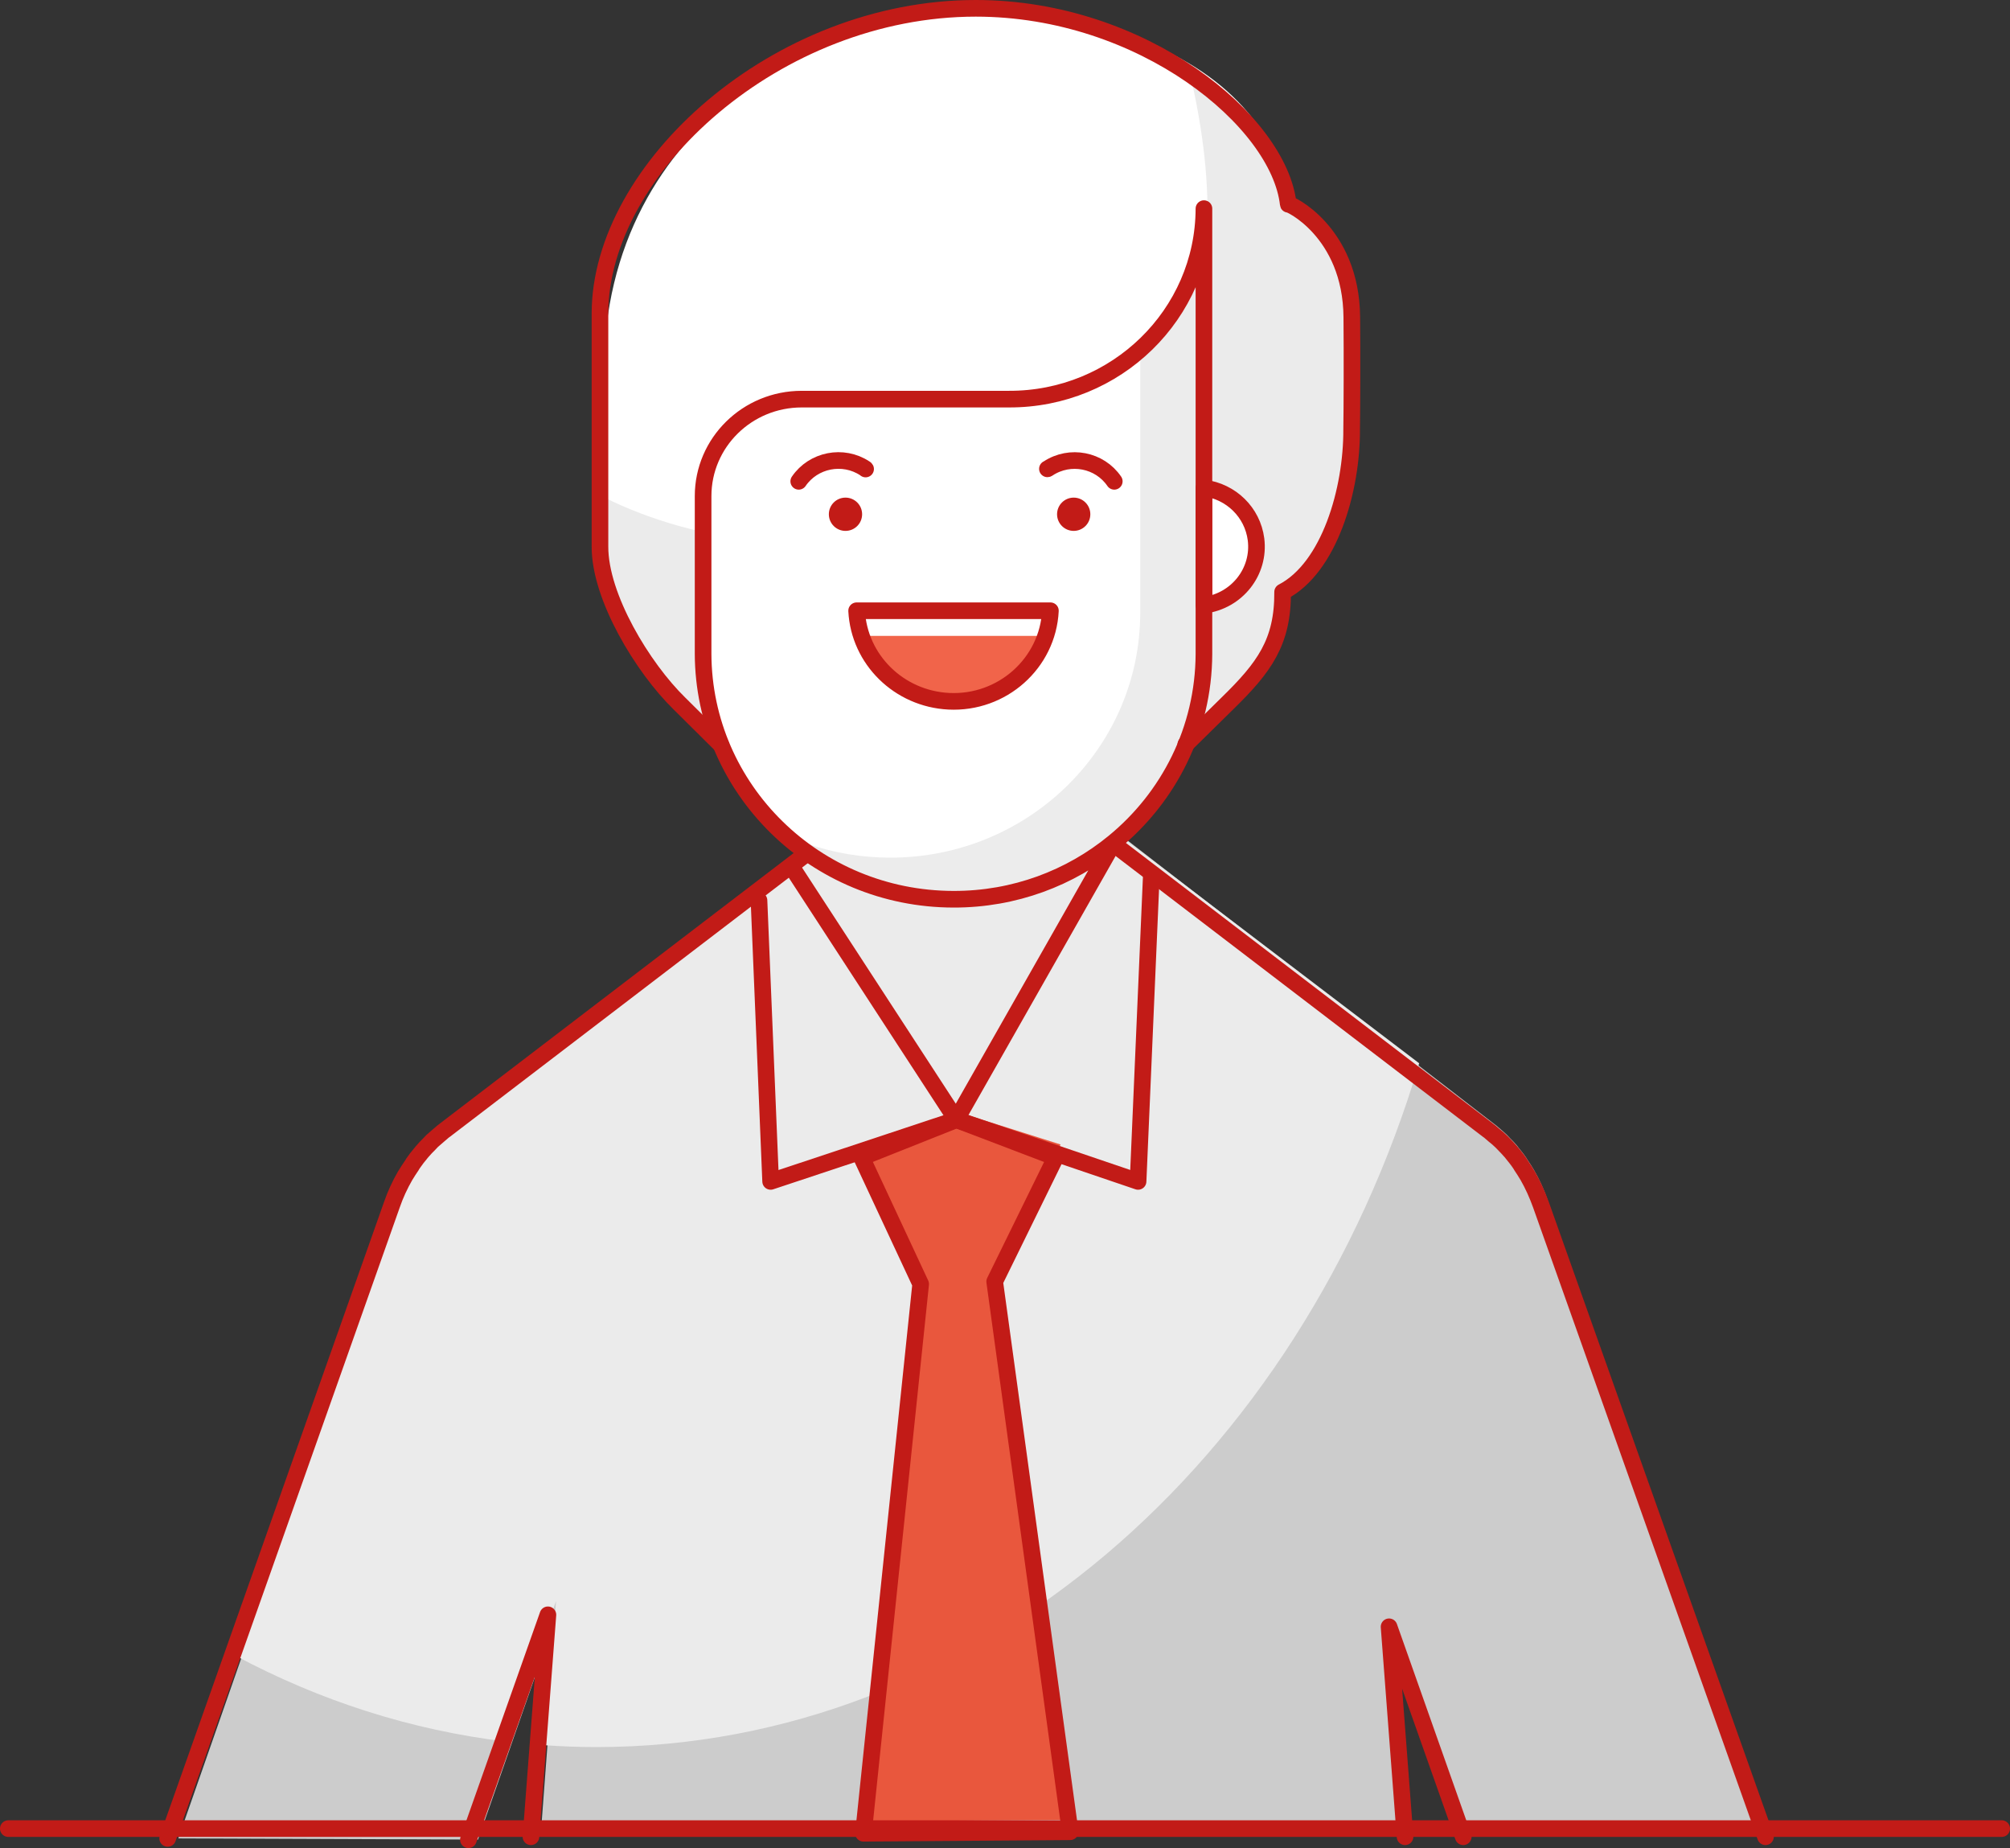 <?xml version="1.0" encoding="UTF-8"?>
<svg width="120.84px" height="111.08px" viewBox="0 0 120.84 111.08" version="1.1" xmlns="http://www.w3.org/2000/svg" xmlns:xlink="http://www.w3.org/1999/xlink">
    <rect x="0" y="0" width="120.84" height="111.08" fill="#333333" stroke="none"/>
    <title>01_Basics/07_icons/06_illustrations_128x128/People/y25-agent-man</title>
    <g id="Page-1" stroke="none" stroke-width="1" fill="none" fill-rule="evenodd">
        <g id="PICTOGRAMMES_PRODUITS_PRO" transform="translate(-1414.5, -456.589)">
            <g id="01_Basics/07_icons/06_illustrations_128x128/People/y25-agent-man" transform="translate(1412, 448)">
                <polygon id="BG" fill-opacity="0" fill="#FFFFFF" points="0 128 128 128 128 0 0 0"></polygon>
                <g id="Illustration-128px_People-y25-agent-man" transform="translate(3, 9.079)">
                    <g id="color_14_" transform="translate(10.22, 0)" fill-rule="nonzero">
                        <path d="M38.83,49.89 L16.58,67.09 L16.58,67.09 C16.55,67.11 16.52,67.13 16.5,67.15 C16.4,67.23 16.31,67.31 16.22,67.39 C16.09,67.5 15.96,67.61 15.84,67.73 C15.78,67.79 15.73,67.85 15.67,67.91 C15.52,68.06 15.37,68.22 15.23,68.38 C15.2,68.42 15.17,68.46 15.14,68.5 C14.98,68.69 14.83,68.88 14.69,69.09 C14.66,69.13 14.63,69.18 14.61,69.22 C14.47,69.42 14.34,69.63 14.22,69.85 C13.91,70.39 13.65,70.98 13.43,71.59 C13.43,71.59 13.43,71.59 13.43,71.59 L0,110.01 L18.02,110.08 L22.79,96.45 L21.78,109.9 L74.15,109.9 L73.19,97.17 L77.64,109.9 L95.59,109.91 L82.3,71.59 C82.3,71.59 82.3,71.59 82.3,71.59 C82.09,70.98 81.82,70.39 81.51,69.85 C81.38,69.63 81.25,69.42 81.11,69.22 C81.08,69.18 81.06,69.13 81.03,69.09 C80.89,68.88 80.73,68.69 80.58,68.5 C80.55,68.46 80.52,68.42 80.49,68.38 C80.35,68.21 80.2,68.06 80.05,67.91 C79.99,67.85 79.94,67.79 79.88,67.73 C79.76,67.61 79.63,67.5 79.5,67.39 C79.41,67.31 79.32,67.23 79.22,67.15 C79.19,67.13 79.16,67.11 79.14,67.09 L79.14,67.09 L56.89,49.89" id="Path" fill="#CCCCCC"></path>
                        <path d="M56.82,49.89 L38.75,49.89 L16.5,66.83 L16.5,66.83 C16.47,66.85 16.44,66.87 16.42,66.89 C16.32,66.96 16.23,67.05 16.14,67.13 C16.01,67.24 15.88,67.34 15.76,67.46 C15.7,67.52 15.65,67.58 15.59,67.63 C15.44,67.78 15.29,67.93 15.15,68.09 C15.12,68.13 15.09,68.17 15.06,68.2 C14.9,68.39 14.75,68.58 14.61,68.78 C14.58,68.82 14.55,68.87 14.53,68.91 C14.39,69.11 14.26,69.31 14.14,69.53 C13.83,70.07 13.57,70.64 13.35,71.25 C13.35,71.25 13.35,71.25 13.35,71.25 L3.48,99.05 C8.51,101.73 13.97,103.5 19.71,104.19 L22.71,95.74 L22.05,104.41 C23.07,104.48 24.09,104.52 25.13,104.52 C48.01,104.52 67.46,87.35 74.6,63.42 L56.82,49.89 Z" id="Path" fill="#EBEBEB"></path>
                        <path d="M38.96,48.32 L38.96,56.34 C38.96,61.13 42.92,65.01 47.81,65.01 L47.81,65.01 C52.7,65.01 56.66,61.13 56.66,56.34 L56.66,48.32 C53.84,49.55 46.37,52.75 38.96,48.32 Z" id="Path" fill="#EBEBEB"></path>
                        <path d="M66.83,11.71 C69.21,13.11 70.64,15.24 70.64,18.46 C70.64,19.9 70.36,25.42 70.63,25.15 C70.32,30.73 69.07,34.25 66.49,34.86 C66.5,37.87 65.38,39.38 63.2,41.5 L60.69,43.95 L32.82,43.95 L30.33,41.5 C28.15,39.37 25.57,36.48 25.58,33.47 L25.58,21.94 C25.58,6.39 39.58,0 48.1,0 C48.1,0.01 64.74,0.05 66.83,11.71 Z" id="Path" fill="#FFFFFF"></path>
                        <path d="M70.64,18.46 C70.64,19.91 70.07,28.52 70.33,28.25 C69.99,31.68 68.13,35.09 66.49,34.86 C66.5,37.87 65.36,39.32 63.19,41.45 L60.69,43.9 L32.81,43.9 L30.32,41.45 C28.14,39.32 25.56,36.43 25.57,33.42 L25.57,29.39 C31.24,32.25 39.12,33.04 45.34,31.62 C59.79,28.31 64.17,18.02 60.8,3.86 C62.69,4.38 66.22,9.53 66.83,11.71 C68.71,11.97 70.64,16.09 70.64,18.46 Z" id="Path" fill="#EBEBEB"></path>
                        <ellipse id="Oval" fill="#FFFFFF" cx="61.94" cy="32.14" rx="3.33" ry="3.26"></ellipse>
                        <path d="M61.94,11.97 L61.94,38.56 C61.94,46.68 55.23,53.26 46.94,53.27 L46.94,53.27 C38.65,53.27 31.93,46.68 31.93,38.56 L31.93,38.56 L31.93,38.56 L31.93,29.14 C31.93,25.95 34.57,23.35 37.83,23.35 L37.83,23.35 L50.21,23.35 C56.64,23.4 61.89,18.33 61.94,12.03 C61.94,12.01 61.94,11.99 61.94,11.97 L61.94,11.97 Z" id="Path" fill="#ECECEC"></path>
                        <path d="M57.83,36.33 L57.83,20.69 C55.72,22.45 53.03,23.41 50.26,23.41 L37.87,23.41 C34.6,23.39 31.94,25.98 31.93,29.18 C31.93,29.19 31.93,29.2 31.93,29.21 L31.93,29.21 L31.93,38.57 C31.94,43.14 34.12,47.46 37.83,50.23 C39.42,50.78 41.1,51.06 42.79,51.06 L42.79,51.06 C51.09,51.07 57.82,44.48 57.83,36.35 L57.83,36.35 L57.83,36.33 Z" id="Path" fill="#FFFFFF"></path>
                        <path d="M41.29,37.73 C42.56,40.7 46.05,42.1 49.09,40.85 C50.53,40.26 51.67,39.14 52.28,37.73 L41.29,37.73 Z" id="Path" fill="#F1644A"></path>
                        <ellipse id="Oval" fill="#C21B17" cx="40.11" cy="30.42" rx="1" ry="1"></ellipse>
                        <ellipse id="Oval" fill="#C21B17" cx="53.83" cy="30.42" rx="1" ry="1"></ellipse>
                        <polygon id="Path" fill="#E9573D" points="53.04 68.3 49.23 76.04 53.76 108.89 41.37 108.98 44.8 76.18 40.91 68.82 46.93 66.37"></polygon>
                    </g>
                    <g id="stroke_64_" transform="translate(-387.42, -401.99)" stroke="#C21B17" stroke-linecap="round" stroke-linejoin="round">
                        <path d="M493.06,511.9 L479.56,473.91 C479.56,473.91 479.56,473.91 479.56,473.91 C479.34,473.3 479.08,472.72 478.77,472.18 C478.64,471.96 478.51,471.76 478.37,471.55 C478.34,471.51 478.32,471.46 478.29,471.42 C478.15,471.21 477.99,471.02 477.84,470.83 C477.81,470.79 477.78,470.75 477.75,470.72 C477.61,470.56 477.46,470.4 477.31,470.25 C477.25,470.19 477.2,470.13 477.14,470.08 C477.02,469.96 476.89,469.85 476.76,469.75 C476.67,469.67 476.58,469.59 476.48,469.51 C476.45,469.49 476.42,469.47 476.4,469.45 L476.4,469.45 L454.08,452.39 M471.39,511.9 L470.43,499.28 L474.89,511.9 M415.08,512.08 L419.86,498.56 L418.84,511.9 M435.24,452.94 L413.64,469.45 L413.64,469.45 C413.61,469.47 413.58,469.49 413.56,469.51 C413.46,469.59 413.37,469.67 413.28,469.75 C413.15,469.86 413.02,469.97 412.9,470.08 C412.84,470.14 412.79,470.2 412.73,470.26 C412.58,470.41 412.43,470.56 412.29,470.73 C412.26,470.77 412.23,470.81 412.2,470.84 C412.04,471.03 411.89,471.22 411.75,471.43 C411.72,471.47 411.69,471.52 411.67,471.56 C411.53,471.76 411.4,471.97 411.27,472.18 C410.96,472.72 410.69,473.3 410.48,473.91 C410.48,473.91 410.48,473.91 410.48,473.91 L397,512" id="Shape"></path>
                        <path d="M434.94,430.43 C435.82,429.14 437.6,428.79 438.91,429.65 C438.93,429.66 438.95,429.67 438.96,429.69" id="Path"></path>
                        <path d="M453.91,430.43 C453.03,429.14 451.25,428.79 449.93,429.66 C449.92,429.67 449.91,429.68 449.89,429.68" id="Path"></path>
                        <path d="M450.07,438.21 C449.91,441.37 447.17,443.81 443.96,443.65 C440.97,443.5 438.57,441.15 438.42,438.21 L450.07,438.21 Z" id="Path"></path>
                        <path d="M459.3,437.88 C461.28,437.63 462.68,435.86 462.43,433.91 C462.22,432.3 460.94,431.04 459.3,430.83 L459.3,437.88 Z" id="Path"></path>
                        <path d="M453.88,452.13 C457.18,449.43 459.28,445.36 459.3,440.81 L459.3,414.04 L459.3,414.04 C459.3,414.04 459.3,414.04 459.3,414.04 C459.28,420.39 454.02,425.52 447.56,425.49 L435.12,425.49 L435.12,425.49 C431.84,425.49 429.19,428.1 429.19,431.32 L429.19,440.8 C429.22,448.95 435.95,455.54 444.24,455.55 L444.24,455.55 C447.91,455.56 451.27,454.27 453.88,452.13 L444.41,468.8 L434.57,453.69" id="Path"></path>
                        <path d="M458.21,446.24 L460.72,443.77 C462.91,441.63 464.05,440.11 464.03,437.08 C466.85,435.62 468.2,430.93 468.18,427.3 C468.2,426.08 468.21,422.83 468.19,420.57 C468.15,415.37 464.31,413.66 464.37,413.78 C463.82,408.79 455.63,402 445.58,402 C433.62,402 422.99,411.62 422.99,420.35 L422.99,434.35 C422.98,437.39 425.57,441.64 427.76,443.78 L430.25,446.25" id="Path"></path>
                        <polyline id="Path" points="432.55 455.62 433.25 472.51 444.42 468.8 455.34 472.51 456.13 454.27"></polyline>
                        <polygon id="Path" points="450.38 471.07 446.72 478.53 451.26 511.6 438.83 511.69 442.27 478.68 438.72 471.07 444.42 468.8"></polygon>
                    </g>
                    <line x1="0" y1="109.42" x2="119.84" y2="109.42" id="Path" stroke="#C21B17" stroke-linecap="round" stroke-linejoin="round"></line>
                </g>
            </g>
        </g>
    </g>
</svg>